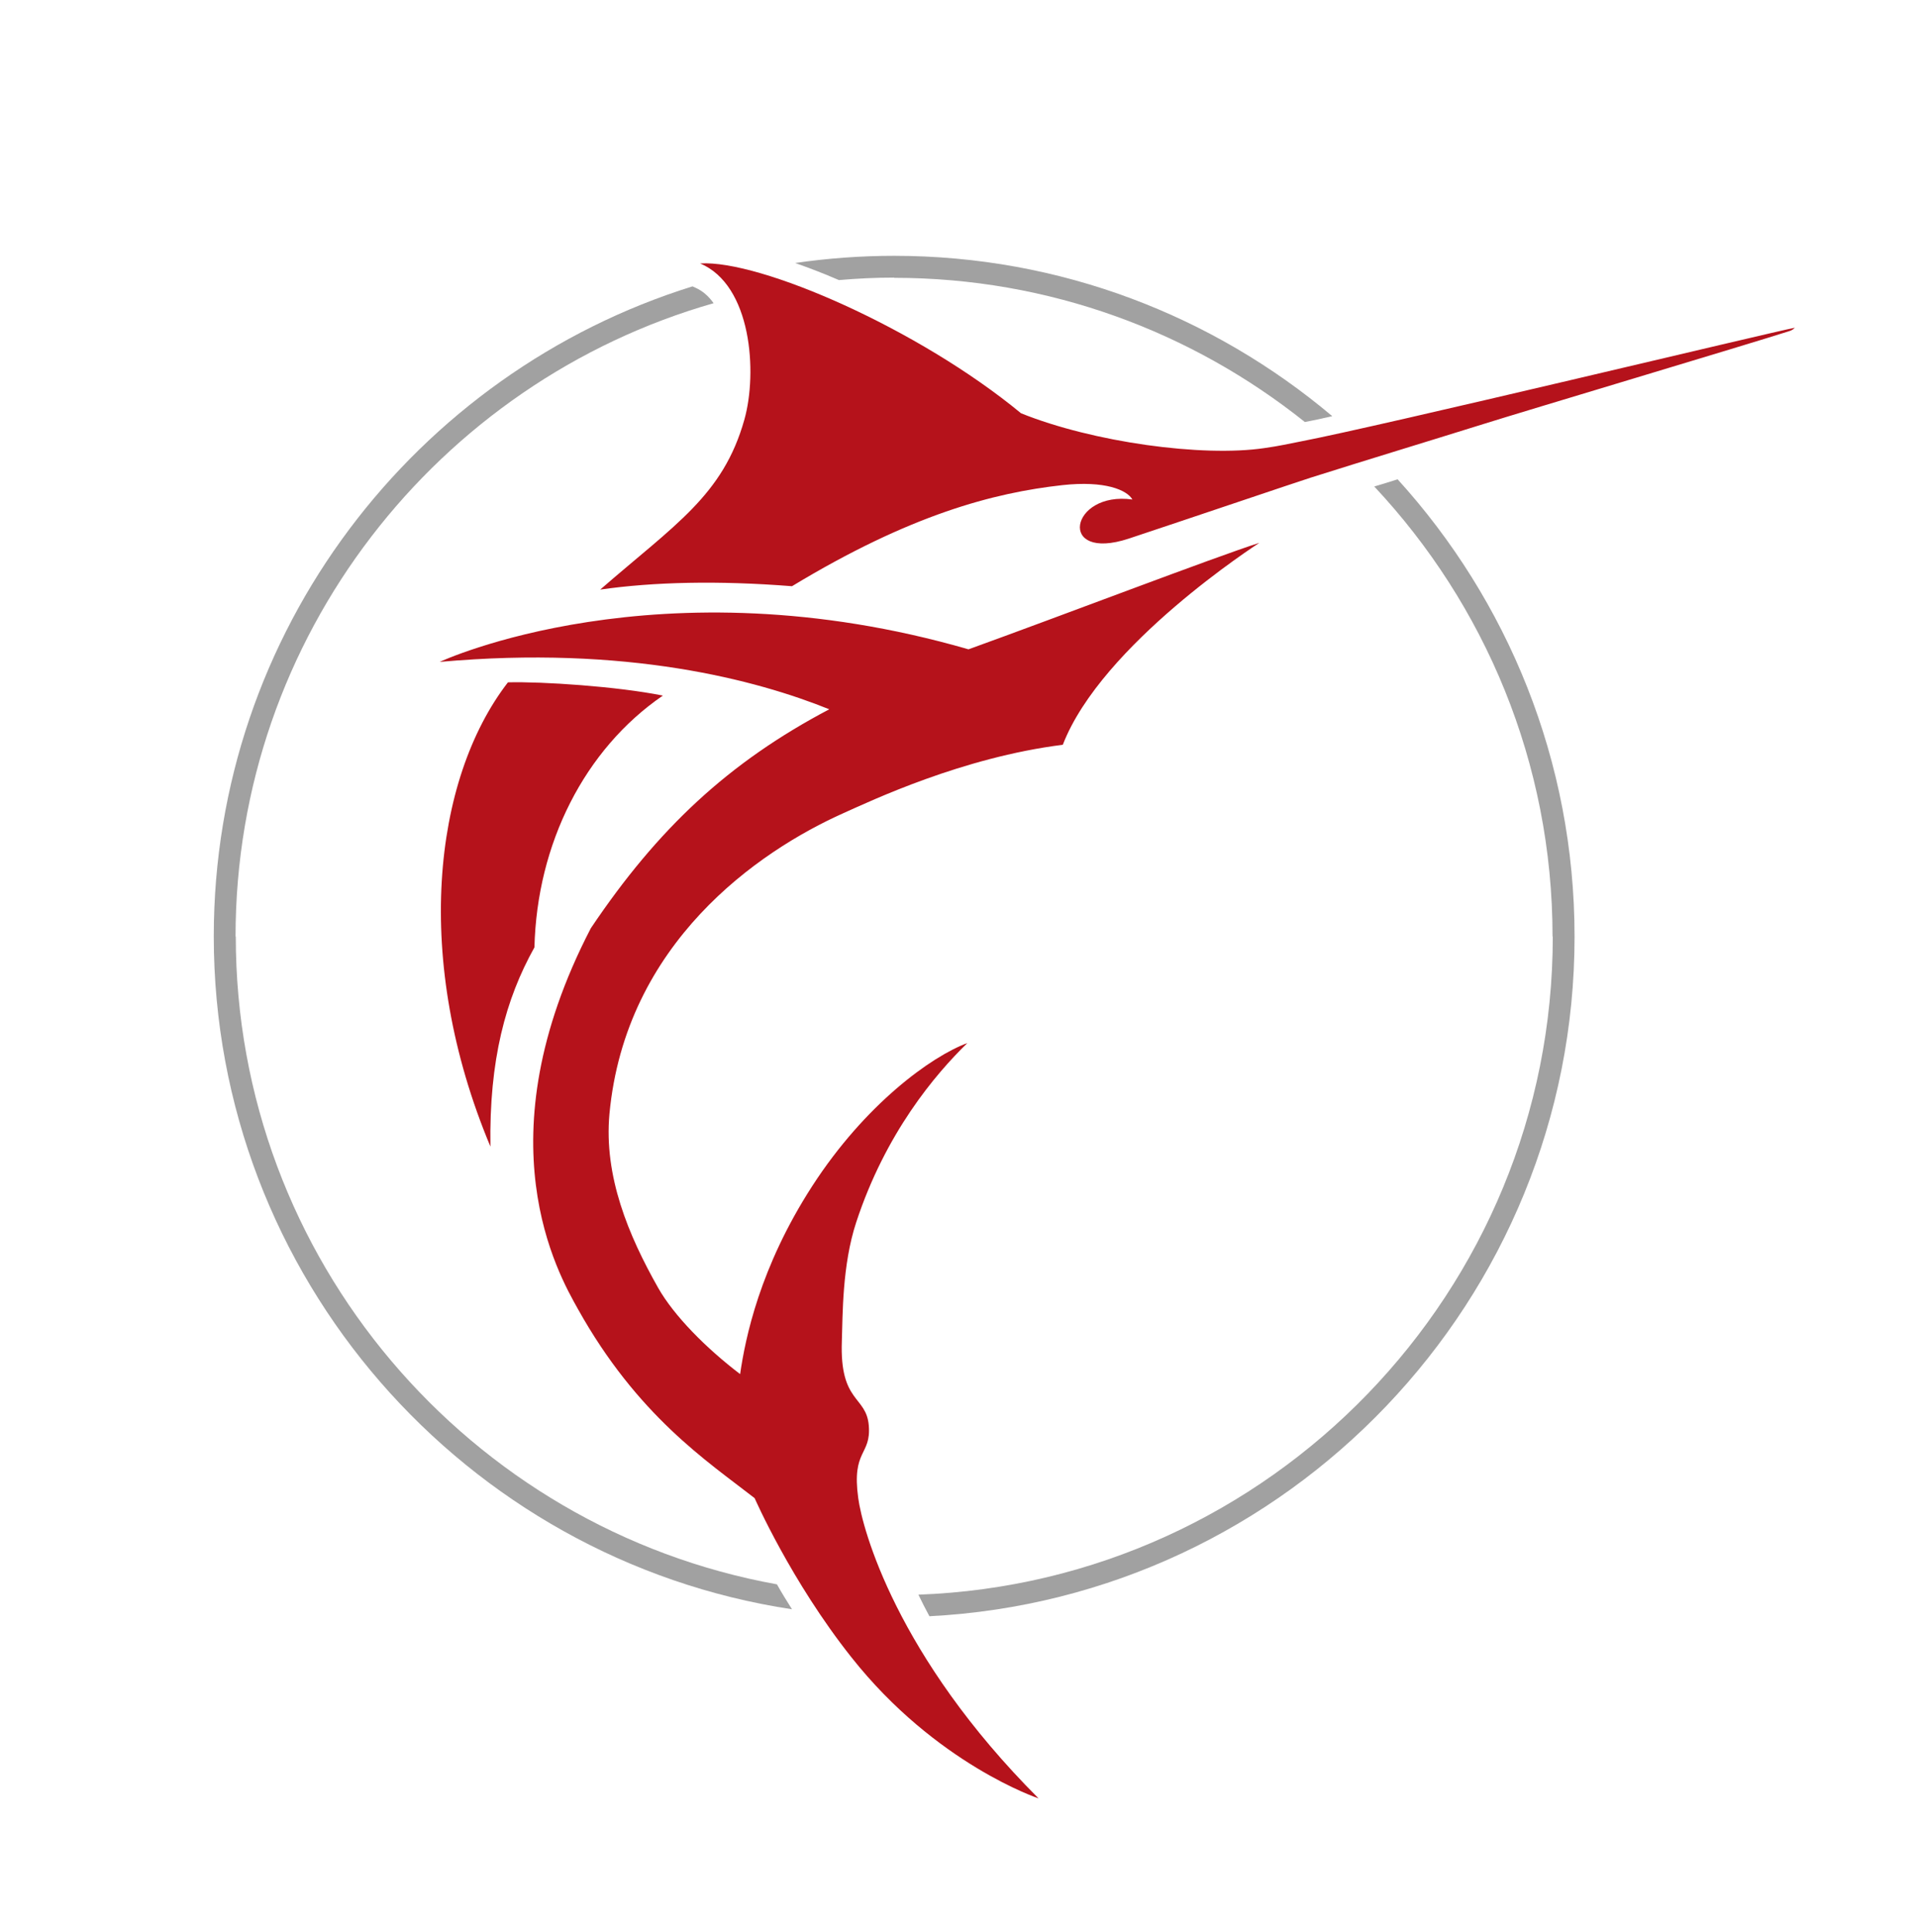 <?xml version="1.0" encoding="UTF-8"?><svg id="a" xmlns="http://www.w3.org/2000/svg" viewBox="0 0 85.37 86.02"><defs><style>.b{fill:none;}.c{fill:#a1a1a1;}.d{fill:#b5121b;}</style></defs><path class="b" d="M24.27,44.01c-.51,1.16-.86,2.39-1.06,3.76,.22-1.23,.58-2.48,1.06-3.76Z"/><path class="c" d="M69.15,41.7c0,15.81-12.58,28.73-28.25,29.3,.15,.31,.31,.63,.49,.96,15.98-.82,28.73-14.08,28.73-30.26,0-7.83-2.99-14.98-7.88-20.36-.35,.11-.69,.22-1.04,.32,4.92,5.25,7.94,12.29,7.94,20.04Z"/><path class="c" d="M39.82,12.37c6.91,0,13.27,2.41,18.29,6.42,.32-.06,.74-.15,1.22-.26-5.28-4.45-12.08-7.14-19.51-7.14-1.5,0-2.97,.11-4.41,.32,.63,.22,1.28,.47,1.95,.76,.81-.07,1.63-.11,2.46-.11Z"/><path class="c" d="M10.49,41.7c0-13.38,9.02-24.7,21.29-28.2-.22-.31-.49-.55-.81-.69l-.13-.06c-12.34,3.84-21.32,15.36-21.32,28.94,0,15.16,11.19,27.76,25.75,29.96-.24-.38-.47-.75-.67-1.11-13.69-2.47-24.1-14.47-24.1-28.85Z"/><path class="d" d="M79.94,14.58c-.09,.1-.18,.14-.28,.17-1.68,.54-11.92,3.6-13.6,4.13-2.56,.8-5.14,1.58-7.7,2.39-.72,.23-5.32,1.79-8.09,2.71-3.22,1.06-2.62-2.13,.16-1.74-.24-.42-1.21-.85-3.12-.64-3.06,.34-6.77,1.31-12.04,4.5-3.3-.26-6.16-.19-8.54,.15,3.33-2.9,5.47-4.19,6.42-7.57,.59-2.1,.32-5.99-1.97-6.95,2.65-.17,9.72,2.9,14.29,6.67,3.2,1.29,8.08,1.96,10.84,1.55,.71-.1,1.06-.19,1.59-.29,3.56-.68,21.1-4.9,22.04-5.07ZM23.8,42.19c.11-4.62,2.23-8.83,5.72-11.22-2.04-.41-5.38-.63-6.9-.59-3.35,4.34-4.25,12.39-.78,20.67-.06-3.85,.67-6.56,1.96-8.87Zm19.33-13.28c-13.8-3.99-23.55,.56-23.55,.56,8.33-.75,14.13,.81,17.35,2.11-4.48,2.36-7.63,5.3-10.62,9.75-4.89,9.43-1.44,15.4-.58,16.94,2.66,4.77,5.78,6.8,7.86,8.42l.02,.02s1.61,3.68,4.3,7.07c3.77,4.77,8.34,6.29,8.34,6.29-6.34-6.34-7.85-12.01-8.03-13.37-.3-2.17,.58-1.89,.47-3.23s-1.3-.99-1.2-3.76c.04-1.14,.01-3.38,.64-5.29,1.3-3.96,3.51-6.58,4.95-7.98-1.6,.59-4.55,2.72-6.91,6.37-2.34,3.62-2.98,6.78-3.21,8.37-1.51-1.15-2.94-2.59-3.65-3.84-1.33-2.35-2.42-4.97-2.17-7.74,.71-7.6,6.6-11.69,10.43-13.4,1.23-.55,5.29-2.48,9.76-3.04,1.73-4.48,8.67-8.93,8.75-8.99-2.06,.66-8.9,3.28-12.95,4.74Z"/></svg>